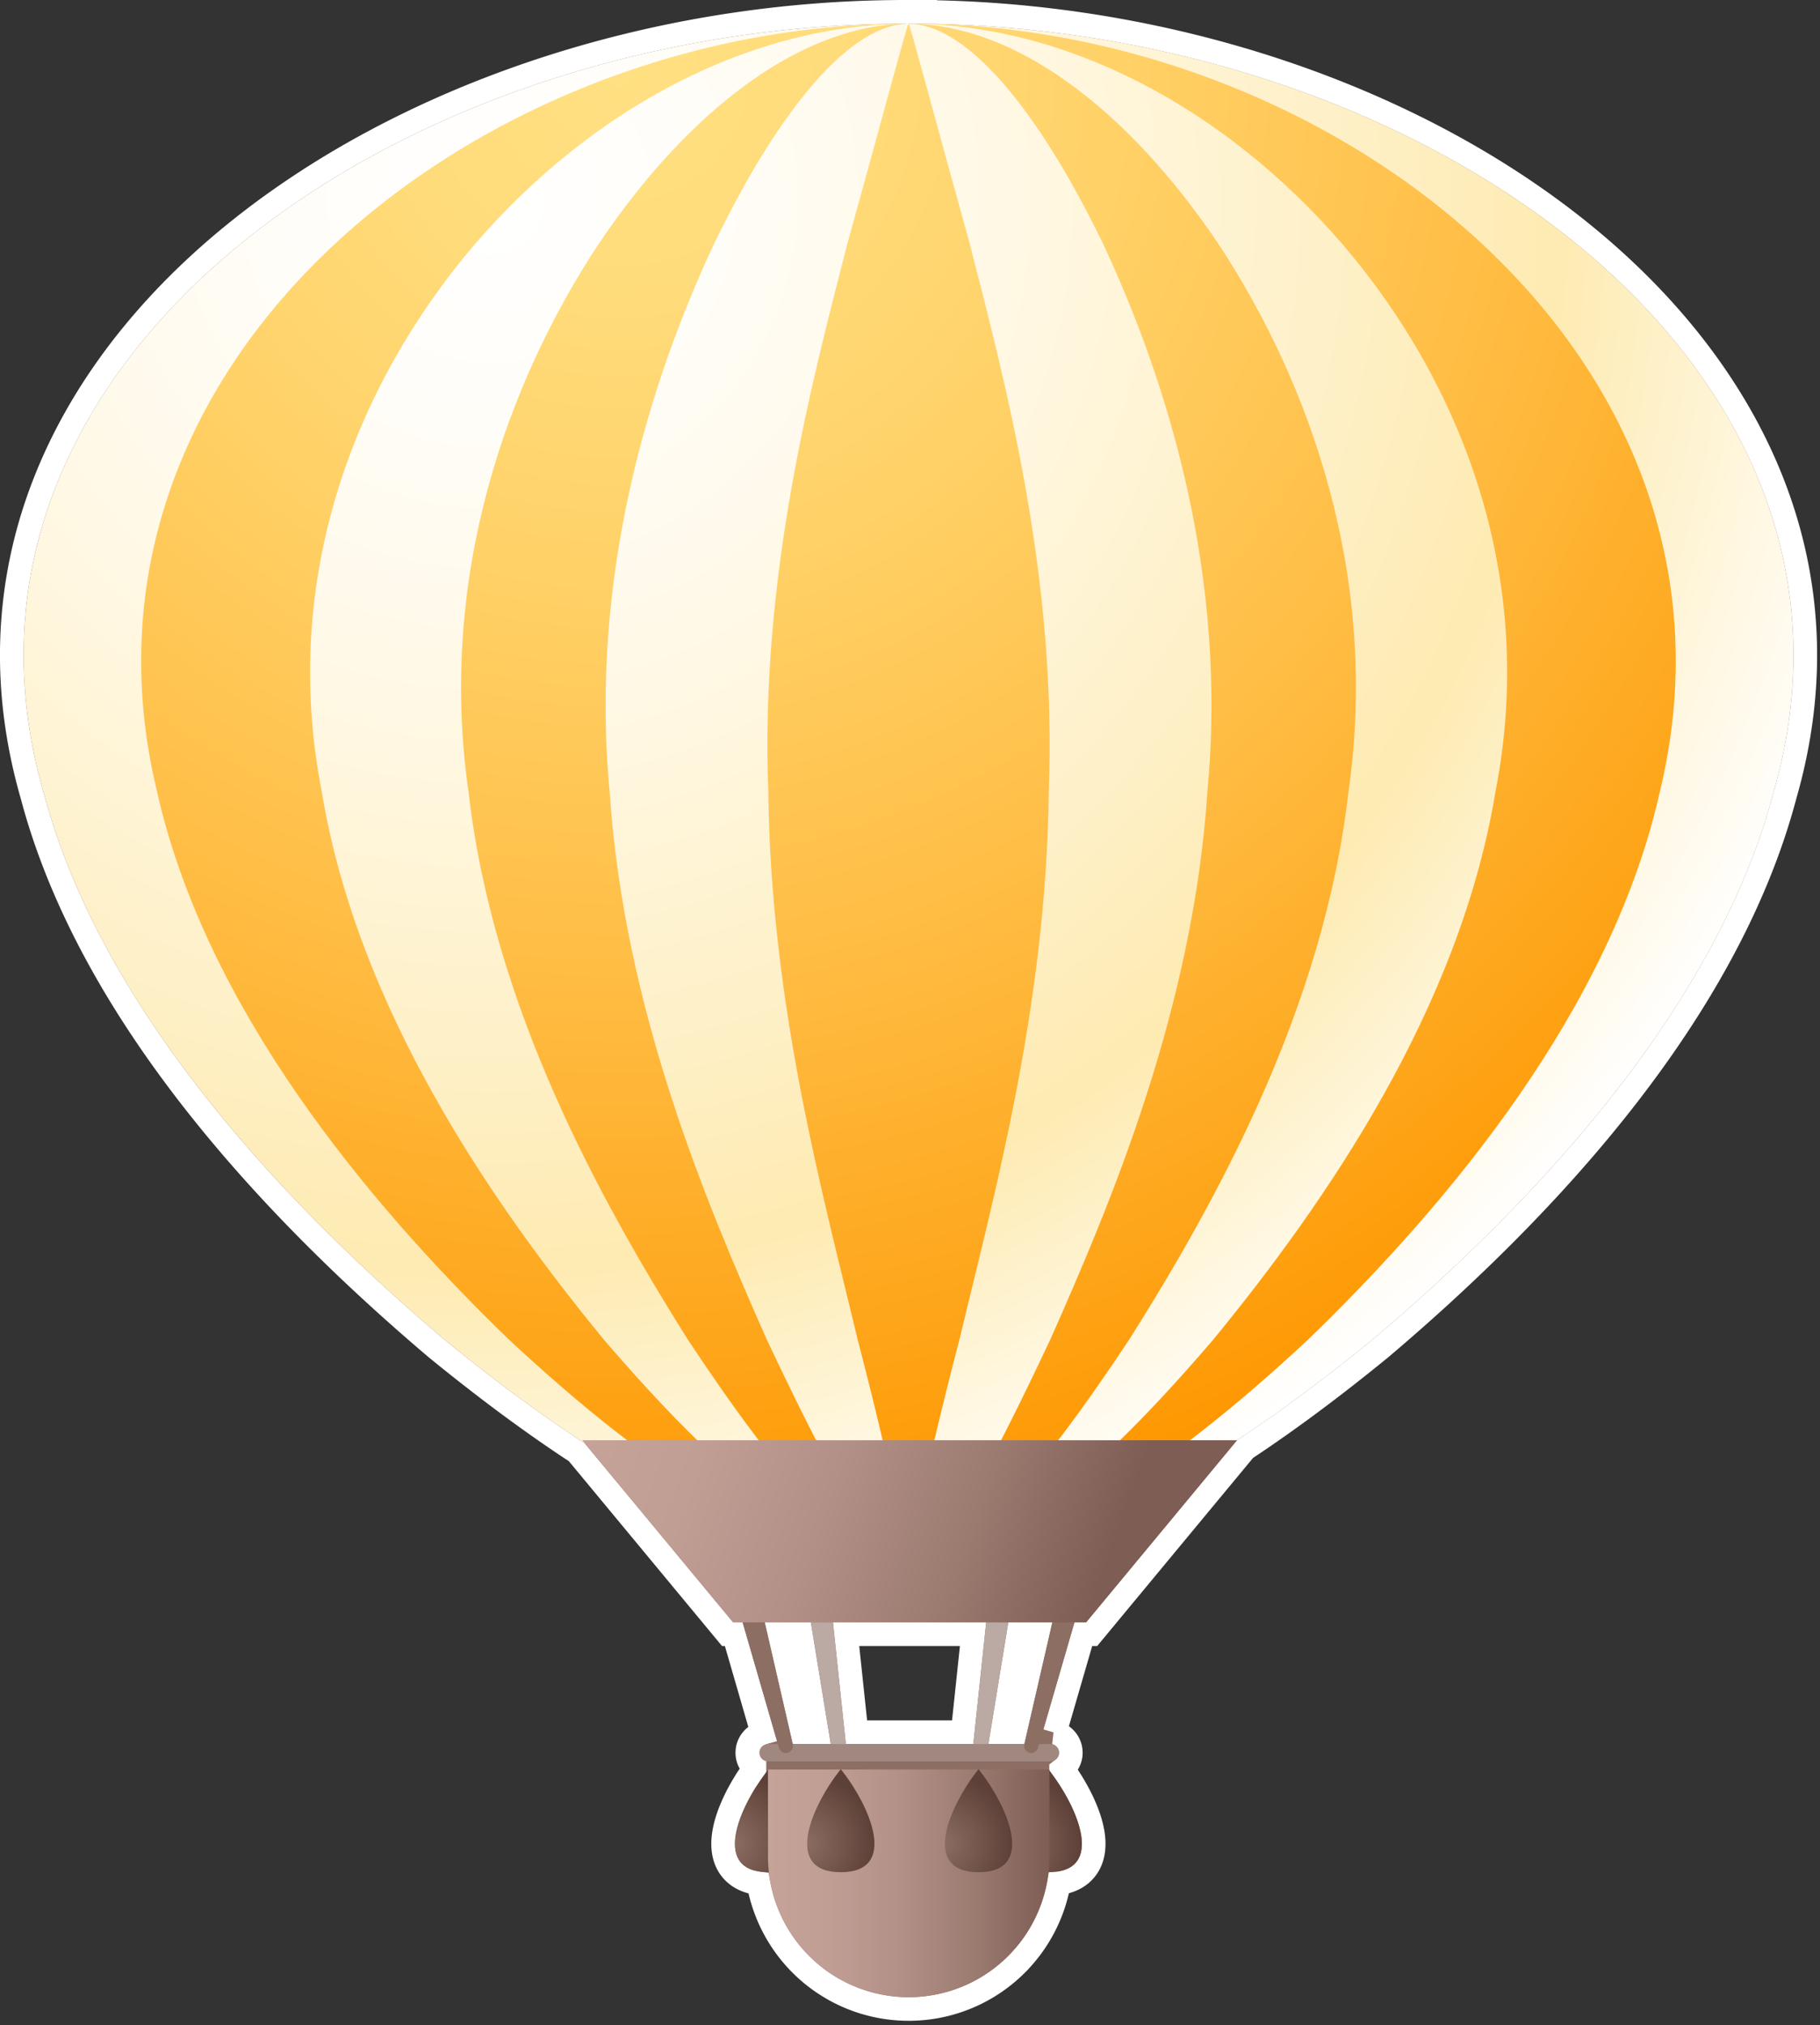 <svg width="231" height="257" fill="none" xmlns="http://www.w3.org/2000/svg"><rect width="100%" height="100%" fill="#333333" stroke="none"/><path d="M115.318 1.502c32.389-.083 64.138 10.627 85.842 28.388 21.739 17.789 33.51 42.781 25.4 71.006-7.374 27.89-30.62 52.658-51.348 70.208l-.011.008-.01.009c-5.869 4.791-11.583 9.067-17.165 12.757l-19.024 22.954-.45.543h-1.054l-3.629 12.497a2.598 2.598 0 011.031 4.595c1.754 2.425 3.398 5.53 3.812 8.242.228 1.495.121 3.141-.874 4.437-.799 1.04-1.991 1.624-3.446 1.836a19.37 19.37 0 01-5.368 10.279v.001a19.36 19.36 0 01-27.037.335l-.343-.336a19.365 19.365 0 01-5.367-10.268c-1.493-.203-2.713-.791-3.526-1.853-1-1.308-1.1-2.97-.862-4.477.43-2.73 2.095-5.856 3.865-8.283a2.597 2.597 0 01-.889-1.701l-.013-.267.013-.266a2.604 2.604 0 011.897-2.241l-3.63-12.53h-.783l-.45-.543-18.686-22.544c-5.78-3.783-11.703-8.199-17.792-13.167l-.012-.009-.01-.009c-20.71-17.55-43.956-42.318-51.329-70.208v.001c-8.11-28.225 3.661-53.217 25.4-71.006C51.174 12.129 82.923 1.419 115.312 1.502v-.001l.002.001.005-.001-.001.001zm11.897 218.309h1.609l2.861-12.436h-2.437l-2.033 12.436zm-18.509 0h13.481l1.316-12.436h-16.114l1.317 12.436zm-6.899 0h1.871l-2.033-12.436h-2.699l2.861 12.436z" fill="#8C6E63" stroke="#fff" stroke-width="3"/><path d="M133.046 224.498c-3.82 4.821-7.305 13.081 0 13.081 7.306 0 3.812-8.26 0-13.081z" fill="url(#paint0_radial_79_1609)"/><path d="M97.548 224.495c-3.812 4.821-7.305 13.081 0 13.081s3.811-8.26 0-13.081z" fill="url(#paint1_radial_79_1609)"/><path d="M225.118 100.481c15.807-55.005-45.625-97.648-109.802-97.48-64.178-.168-125.61 42.475-109.803 97.48 7.24 27.432 30.183 51.959 50.856 69.478 21.486 17.528 40.702 28.03 58.937 28.03s37.451-10.493 58.937-28.03c20.692-17.519 43.635-42.046 50.875-69.478z" fill="url(#paint2_radial_79_1609)"/><path d="M76.613 169.958c-14.358-17.5-31.23-42.045-35.77-69.459-5.371-27.376 4.447-51.95 19.375-69.45 15.106-17.537 35.33-28.03 55.116-28.03-53.995-.187-108.7 42.457-95.397 97.462 6.165 27.385 26.53 51.959 44.606 69.459 18.805 17.528 35.322 28.03 50.745 28.03-11.126-.047-23.644-10.502-38.675-28.012z" fill="url(#paint3_radial_79_1609)"/><path d="M115.315 3.001c19.768 0 39.983 10.493 55.117 28.03 14.946 17.5 24.737 42.046 19.374 69.45-4.521 27.433-21.43 51.959-35.788 69.478-15.031 17.538-27.549 28.03-38.703 28.03 15.424 0 31.94-10.492 50.745-28.03 18.076-17.5 38.441-42.045 44.607-69.459 13.321-55.024-41.375-97.667-95.352-97.499z" fill="url(#paint4_radial_79_1609)"/><path d="M97.314 169.96c-7.763-17.5-18.113-42.046-19.935-69.459-2.597-27.377 5.026-51.95 13.19-69.45 8.473-17.538 17.497-28.03 24.747-28.03-13.2 0-27.624 10.492-39.394 28.03-11.519 17.5-20.393 42.045-16.451 69.45 3.13 27.385 16.815 51.959 27.81 69.459 11.621 17.528 20.617 28.03 28.025 28.03-4.035-.065-9.724-10.521-17.992-28.03z" fill="#FEF2DF"/><path d="M97.314 169.96c-7.763-17.5-18.113-42.046-19.935-69.459-2.597-27.377 5.026-51.95 13.19-69.45 8.473-17.538 17.497-28.03 24.747-28.03-13.2 0-27.624 10.492-39.394 28.03-11.519 17.5-20.393 42.045-16.451 69.45 3.13 27.385 16.815 51.959 27.81 69.459 11.621 17.528 20.617 28.03 28.025 28.03-4.035-.065-9.724-10.521-17.992-28.03z" fill="url(#paint5_radial_79_1609)"/><path d="M143.341 169.959c11.032-17.501 24.69-42.046 27.81-69.46 3.952-27.376-4.923-51.95-16.441-69.45-11.78-17.537-26.157-28.03-39.395-28.03 7.24 0 16.264 10.493 24.747 28.03 8.164 17.5 15.787 42.046 13.181 69.45-1.812 27.386-12.144 51.959-19.926 69.46-8.267 17.537-13.957 28.03-18.002 28.03 7.38-.056 16.405-10.511 28.026-28.03z" fill="#FEF2DF"/><path d="M143.341 169.959c11.032-17.501 24.69-42.046 27.81-69.46 3.952-27.376-4.923-51.95-16.441-69.45-11.78-17.537-26.157-28.03-39.395-28.03 7.24 0 16.264 10.493 24.747 28.03 8.164 17.5 15.787 42.046 13.181 69.45-1.812 27.386-12.144 51.959-19.926 69.46-8.267 17.537-13.957 28.03-18.002 28.03 7.38-.056 16.405-10.511 28.026-28.03z" fill="url(#paint6_radial_79_1609)"/><path d="M133.111 100.481c1.065-27.376-5.52-51.95-10.004-69.45-4.868-17.538-7.642-28.03-7.791-28.03-.15 0-2.924 10.492-7.791 28.03-4.485 17.5-11.07 42.046-10.006 69.45.29 27.386 7.156 51.959 11.323 69.459 4.577 17.528 6.455 28.03 6.474 28.03.018 0 1.868-10.492 6.473-28.03 4.157-17.5 11.033-42.027 11.322-69.459z" fill="#FEF2DF"/><path d="M133.111 100.481c1.065-27.376-5.52-51.95-10.004-69.45-4.868-17.538-7.642-28.03-7.791-28.03-.15 0-2.924 10.492-7.791 28.03-4.485 17.5-11.07 42.046-10.006 69.45.29 27.386 7.156 51.959 11.323 69.459 4.577 17.528 6.455 28.03 6.474 28.03.018 0 1.868-10.492 6.473-28.03 4.157-17.5 11.033-42.027 11.322-69.459z" fill="url(#paint7_radial_79_1609)"/><path d="M102.919 205.875h2.802l1.645 15.519a.94.94 0 01-.554.949.926.926 0 01-.381.079.938.938 0 01-.934-.775l-2.578-15.772zm25.055-.001h-2.803l-1.644 15.519a.934.934 0 00.934 1.028.93.93 0 00.934-.775l2.579-15.772z" fill="#BBA9A3"/><path d="M133.308 221.31H97.454a1.103 1.103 0 000 2.205h35.854a1.102 1.102 0 100-2.205z" fill="#A0877F"/><path d="M133.177 223.525H97.454v1.018h35.723v-1.018z" fill="#8C6E63"/><path d="M97.473 224.543v11.025a17.864 17.864 0 0017.862 17.865 17.864 17.864 0 0017.861-17.865v-11.025H97.473z" fill="url(#paint8_linear_79_1609)"/><path d="M73.894 182.76l19.16 23.116h44.793l19.16-23.116H73.894z" fill="url(#paint9_linear_79_1609)"/><path d="M94.26 205.873h2.802l3.559 15.473a.926.926 0 01-.184.758.944.944 0 01-.694.354.932.932 0 01-.869-.654l-4.615-15.931zm42.112.002h-2.803l-3.559 15.473a.921.921 0 00.184.757.92.92 0 00.694.354.932.932 0 00.859-.654l4.625-15.93z" fill="#8C6E63"/><path d="M106.712 224.495c-3.812 4.822-7.305 13.081 0 13.081s3.839-8.259 0-13.081z" fill="url(#paint10_radial_79_1609)"/><path d="M124.2 224.496c-3.812 4.822-7.306 13.081 0 13.081 7.305 0 3.811-8.259 0-13.081z" fill="url(#paint11_radial_79_1609)"/><defs><radialGradient id="paint0_radial_79_1609" cx="0" cy="0" r="1" gradientUnits="userSpaceOnUse" gradientTransform="matrix(8.847 0 0 8.848 128.478 233.944)"><stop stop-color="#8C6E63"/><stop offset="1" stop-color="#5D4037"/></radialGradient><radialGradient id="paint1_radial_79_1609" cx="0" cy="0" r="1" gradientUnits="userSpaceOnUse" gradientTransform="matrix(8.847 0 0 8.848 92.99 233.941)"><stop stop-color="#8C6E63"/><stop offset="1" stop-color="#5D4037"/></radialGradient><radialGradient id="paint2_radial_79_1609" cx="0" cy="0" r="1" gradientUnits="userSpaceOnUse" gradientTransform="matrix(183.014 0 0 183.047 62.292 25.612)"><stop stop-color="#fff"/><stop offset=".15" stop-color="#FFFDF8"/><stop offset=".36" stop-color="#FFF8E4"/><stop offset=".62" stop-color="#FEEFC3"/><stop offset=".74" stop-color="#FEEBB2"/><stop offset="1" stop-color="#fff"/></radialGradient><radialGradient id="paint3_radial_79_1609" cx="0" cy="0" r="1" gradientUnits="userSpaceOnUse" gradientTransform="matrix(187.946 0 0 187.981 78.565 9.821)"><stop stop-color="#FFE082"/><stop offset=".14" stop-color="#FFDC7B"/><stop offset=".34" stop-color="#FFD167"/><stop offset=".59" stop-color="#FFBE46"/><stop offset=".86" stop-color="#FEA519"/><stop offset="1" stop-color="#FE9700"/></radialGradient><radialGradient id="paint4_radial_79_1609" cx="0" cy="0" r="1" gradientUnits="userSpaceOnUse" gradientTransform="matrix(187.946 0 0 187.981 78.565 9.822)"><stop stop-color="#FFE082"/><stop offset=".14" stop-color="#FFDC7B"/><stop offset=".34" stop-color="#FFD167"/><stop offset=".59" stop-color="#FFBE46"/><stop offset=".86" stop-color="#FEA519"/><stop offset="1" stop-color="#FE9700"/></radialGradient><radialGradient id="paint5_radial_79_1609" cx="0" cy="0" r="1" gradientUnits="userSpaceOnUse" gradientTransform="matrix(187.946 0 0 187.981 78.565 9.822)"><stop stop-color="#FFE082"/><stop offset=".14" stop-color="#FFDC7B"/><stop offset=".34" stop-color="#FFD167"/><stop offset=".59" stop-color="#FFBE46"/><stop offset=".86" stop-color="#FEA519"/><stop offset="1" stop-color="#FE9700"/></radialGradient><radialGradient id="paint6_radial_79_1609" cx="0" cy="0" r="1" gradientUnits="userSpaceOnUse" gradientTransform="matrix(187.946 0 0 187.981 78.565 9.821)"><stop stop-color="#FFE082"/><stop offset=".14" stop-color="#FFDC7B"/><stop offset=".34" stop-color="#FFD167"/><stop offset=".59" stop-color="#FFBE46"/><stop offset=".86" stop-color="#FEA519"/><stop offset="1" stop-color="#FE9700"/></radialGradient><radialGradient id="paint7_radial_79_1609" cx="0" cy="0" r="1" gradientUnits="userSpaceOnUse" gradientTransform="matrix(187.946 0 0 187.981 78.565 9.821)"><stop stop-color="#FFE082"/><stop offset=".14" stop-color="#FFDC7B"/><stop offset=".34" stop-color="#FFD167"/><stop offset=".59" stop-color="#FFBE46"/><stop offset=".86" stop-color="#FEA519"/><stop offset="1" stop-color="#FE9700"/></radialGradient><radialGradient id="paint10_radial_79_1609" cx="0" cy="0" r="1" gradientUnits="userSpaceOnUse" gradientTransform="matrix(8.847 0 0 8.848 102.153 233.942)"><stop stop-color="#8C6E63"/><stop offset="1" stop-color="#5D4037"/></radialGradient><radialGradient id="paint11_radial_79_1609" cx="0" cy="0" r="1" gradientUnits="userSpaceOnUse" gradientTransform="matrix(8.847 0 0 8.848 119.641 233.943)"><stop stop-color="#8C6E63"/><stop offset="1" stop-color="#5D4037"/></radialGradient><linearGradient id="paint8_linear_79_1609" x1="97.454" y1="238.988" x2="133.177" y2="238.988" gradientUnits="userSpaceOnUse"><stop stop-color="#C5A399"/><stop offset=".22" stop-color="#C09E94"/><stop offset=".47" stop-color="#B29087"/><stop offset=".74" stop-color="#9B7A70"/><stop offset="1" stop-color="#7D5D54"/></linearGradient><linearGradient id="paint9_linear_79_1609" x1="75.855" y1="176.584" x2="140.045" y2="199.73" gradientUnits="userSpaceOnUse"><stop stop-color="#C5A399"/><stop offset=".22" stop-color="#C09E94"/><stop offset=".47" stop-color="#B29087"/><stop offset=".74" stop-color="#9B7A70"/><stop offset="1" stop-color="#7D5D54"/></linearGradient></defs></svg>
